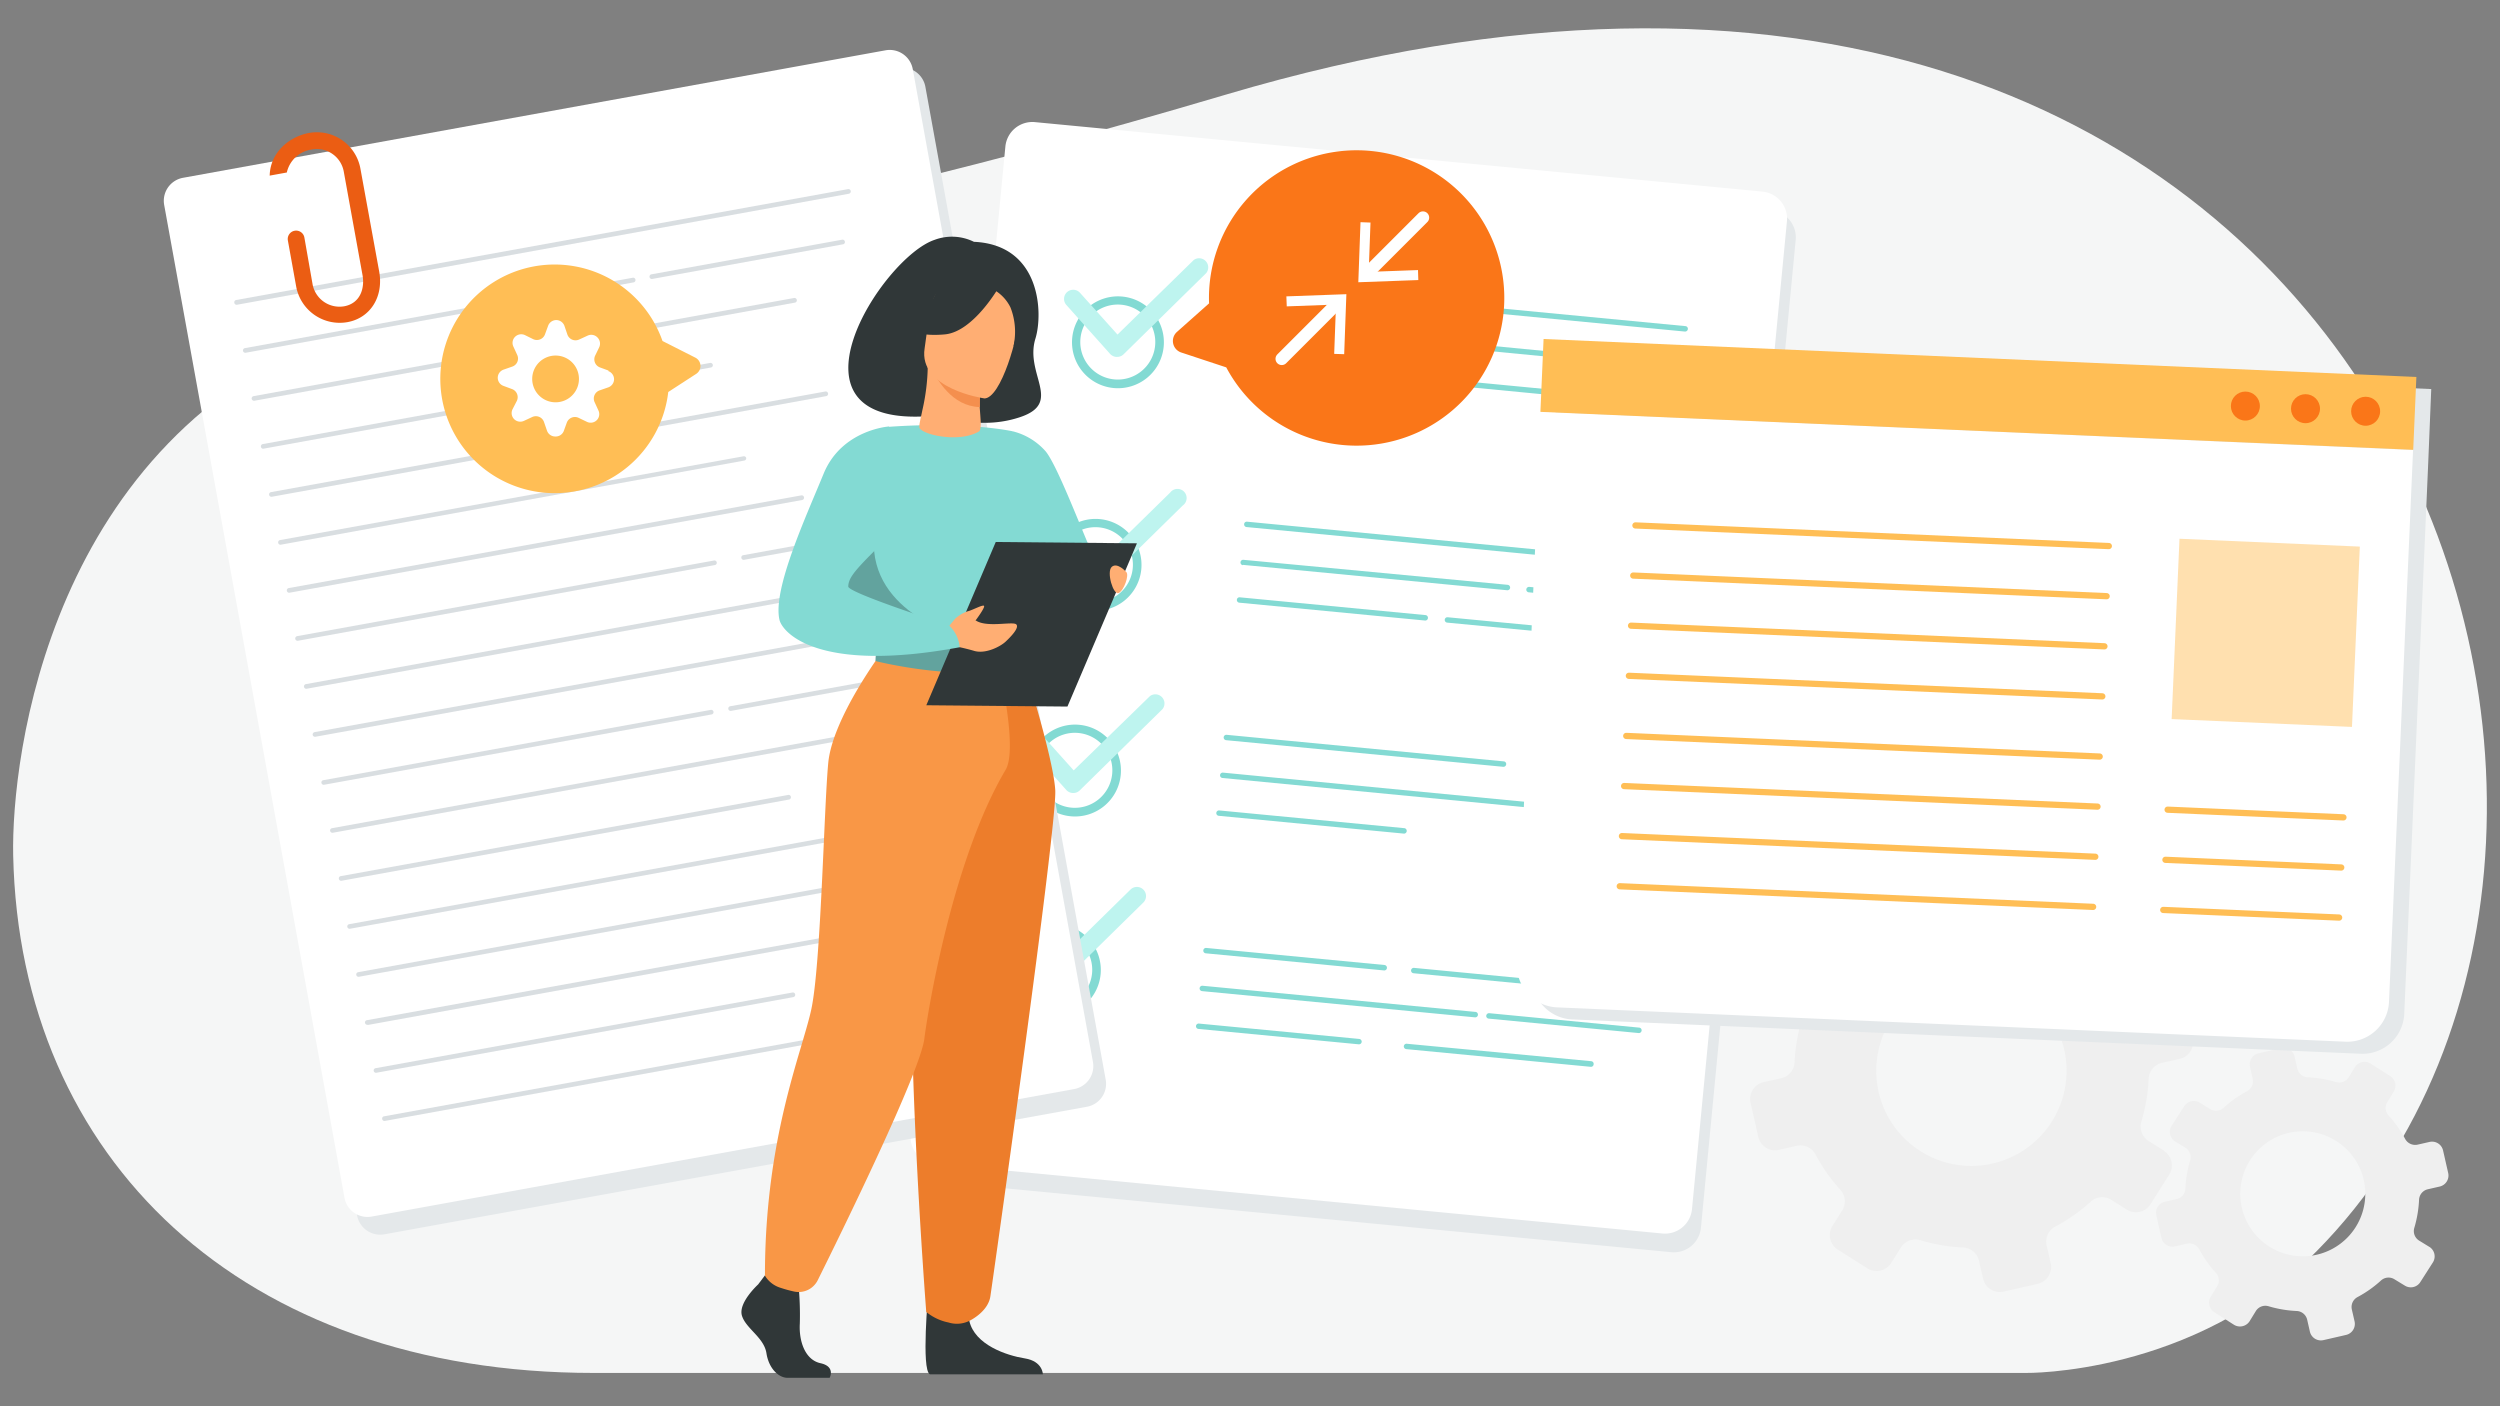 <?xml version="1.0" standalone="no"?>
<!DOCTYPE svg PUBLIC "-//W3C//DTD SVG 1.1//EN" "http://www.w3.org/Graphics/SVG/1.1/DTD/svg11.dtd">
<svg xmlns="http://www.w3.org/2000/svg" xmlns:xlink="http://www.w3.org/1999/xlink" id="Capa_1" data-name="Capa 1" viewBox="0 0 400 225" width="400" height="225"><rect x="0" y="0" width="400" height="225" fill="#808080" stroke="none"/><defs><style>.cls-1{fill:#f5f6f6;}.cls-1,.cls-48,.cls-56,.cls-57{fill-rule:evenodd;}.cls-2,.cls-56{fill:#e4e8ea;}.cls-3,.cls-57{fill:#fff;}.cls-4{fill:#83dad3;}.cls-5{fill:url(#linear-gradient);}.cls-6{fill:url(#linear-gradient-2);}.cls-7{fill:url(#linear-gradient-3);}.cls-8{fill:url(#linear-gradient-4);}.cls-9{fill:url(#linear-gradient-5);}.cls-10{fill:url(#linear-gradient-6);}.cls-11{fill:url(#linear-gradient-7);}.cls-12{fill:url(#linear-gradient-8);}.cls-13{fill:url(#linear-gradient-9);}.cls-14{fill:url(#linear-gradient-10);}.cls-15{fill:url(#linear-gradient-11);}.cls-16{fill:url(#linear-gradient-12);}.cls-17{fill:url(#linear-gradient-13);}.cls-18{fill:url(#linear-gradient-14);}.cls-19{fill:url(#linear-gradient-15);}.cls-20{fill:url(#linear-gradient-16);}.cls-21{fill:url(#linear-gradient-17);}.cls-22{fill:url(#linear-gradient-18);}.cls-23{fill:url(#linear-gradient-19);}.cls-24{fill:#bef4ef;}.cls-25{fill:url(#linear-gradient-20);}.cls-26{fill:url(#linear-gradient-21);}.cls-27{fill:url(#linear-gradient-22);}.cls-28{fill:url(#linear-gradient-23);}.cls-29{fill:url(#linear-gradient-24);}.cls-30{fill:url(#linear-gradient-25);}.cls-31{fill:url(#linear-gradient-26);}.cls-32{fill:url(#linear-gradient-27);}.cls-33{fill:url(#linear-gradient-28);}.cls-34{fill:url(#linear-gradient-29);}.cls-35{fill:url(#linear-gradient-30);}.cls-36{fill:url(#linear-gradient-31);}.cls-37{fill:url(#linear-gradient-32);}.cls-38{fill:url(#linear-gradient-33);}.cls-39{fill:url(#linear-gradient-34);}.cls-40{fill:url(#linear-gradient-35);}.cls-41{fill:url(#linear-gradient-36);}.cls-42{fill:url(#linear-gradient-37);}.cls-43{fill:url(#linear-gradient-38);}.cls-44{fill:url(#linear-gradient-39);}.cls-45{fill:url(#linear-gradient-40);}.cls-46{fill:url(#linear-gradient-41);}.cls-47{fill:#eb5d13;}.cls-48{fill:#efefef;}.cls-49,.cls-60{fill:#ffbe55;}.cls-50{fill:#303738;}.cls-51{fill:#62a39e;}.cls-52{fill:#ed7d2b;}.cls-53{fill:#f99746;}.cls-54{fill:#ffae73;}.cls-55{fill:#f48f4e;}.cls-58{fill:#fa7618;}.cls-59,.cls-61{fill:none;stroke-linecap:round;stroke-linejoin:round;}.cls-59{stroke:#ffbe55;}.cls-60{opacity:0.47;}.cls-61{stroke:#fff;stroke-width:2px;}</style><linearGradient id="linear-gradient" x1="203.23" y1="200.15" x2="44.01" y2="221.19" gradientTransform="translate(110.73 -171.28) rotate(5.48)" gradientUnits="userSpaceOnUse"><stop offset="0" stop-color="#83dad3"/><stop offset="1" stop-color="#83dad3"/></linearGradient><linearGradient id="linear-gradient-2" x1="203.99" y1="205.84" x2="44.76" y2="226.88" xlink:href="#linear-gradient"/><linearGradient id="linear-gradient-3" x1="204.49" y1="209.7" x2="45.27" y2="230.73" xlink:href="#linear-gradient"/><linearGradient id="linear-gradient-4" x1="204.97" y1="213.28" x2="45.74" y2="234.31" xlink:href="#linear-gradient"/><linearGradient id="linear-gradient-5" x1="208.02" y1="236.35" x2="48.79" y2="257.39" xlink:href="#linear-gradient"/><linearGradient id="linear-gradient-6" x1="208.73" y1="241.74" x2="49.5" y2="262.77" xlink:href="#linear-gradient"/><linearGradient id="linear-gradient-7" x1="209.41" y1="246.89" x2="50.18" y2="267.93" xlink:href="#linear-gradient"/><linearGradient id="linear-gradient-8" x1="209.98" y1="251.22" x2="50.76" y2="272.25" xlink:href="#linear-gradient"/><linearGradient id="linear-gradient-9" x1="209.36" y1="246.52" x2="50.14" y2="267.55" xlink:href="#linear-gradient"/><linearGradient id="linear-gradient-10" x1="212.41" y1="269.57" x2="53.18" y2="290.61" xlink:href="#linear-gradient"/><linearGradient id="linear-gradient-11" x1="213.35" y1="276.7" x2="54.12" y2="297.74" xlink:href="#linear-gradient"/><linearGradient id="linear-gradient-12" x1="213.86" y1="280.56" x2="54.63" y2="301.6" xlink:href="#linear-gradient"/><linearGradient id="linear-gradient-13" x1="213.02" y1="274.18" x2="53.78" y2="295.21" xlink:href="#linear-gradient"/><linearGradient id="linear-gradient-14" x1="216.72" y1="302.21" x2="57.49" y2="323.25" xlink:href="#linear-gradient"/><linearGradient id="linear-gradient-15" x1="217.64" y1="309.17" x2="58.41" y2="330.2" xlink:href="#linear-gradient"/><linearGradient id="linear-gradient-16" x1="218.28" y1="313.97" x2="59.04" y2="335.01" xlink:href="#linear-gradient"/><linearGradient id="linear-gradient-17" x1="218.88" y1="318.56" x2="59.65" y2="339.59" xlink:href="#linear-gradient"/><linearGradient id="linear-gradient-18" x1="217.36" y1="307.07" x2="58.13" y2="328.11" xlink:href="#linear-gradient"/><linearGradient id="linear-gradient-19" x1="218.26" y1="313.87" x2="59.03" y2="334.9" xlink:href="#linear-gradient"/><linearGradient id="linear-gradient-20" x1="-916.72" y1="567.05" x2="-847.05" y2="716.86" gradientTransform="translate(873.59 -701.93) rotate(-10.29)" gradientUnits="userSpaceOnUse"><stop offset="0" stop-color="#d9dee1"/><stop offset="1" stop-color="#d9dee1"/></linearGradient><linearGradient id="linear-gradient-21" x1="-934.71" y1="575.41" x2="-865.05" y2="725.22" xlink:href="#linear-gradient-20"/><linearGradient id="linear-gradient-22" x1="-893.47" y1="556.24" x2="-823.81" y2="706.05" xlink:href="#linear-gradient-20"/><linearGradient id="linear-gradient-23" x1="-927.45" y1="572.04" x2="-857.79" y2="721.85" xlink:href="#linear-gradient-20"/><linearGradient id="linear-gradient-24" x1="-936.64" y1="576.31" x2="-866.98" y2="726.12" xlink:href="#linear-gradient-20"/><linearGradient id="linear-gradient-25" x1="-932.5" y1="574.38" x2="-862.84" y2="724.2" xlink:href="#linear-gradient-20"/><linearGradient id="linear-gradient-26" x1="-941.54" y1="578.59" x2="-871.88" y2="728.4" xlink:href="#linear-gradient-20"/><linearGradient id="linear-gradient-27" x1="-941.24" y1="578.45" x2="-871.58" y2="728.26" xlink:href="#linear-gradient-20"/><linearGradient id="linear-gradient-28" x1="-950.64" y1="582.82" x2="-880.98" y2="732.63" xlink:href="#linear-gradient-20"/><linearGradient id="linear-gradient-29" x1="-912.3" y1="565" x2="-842.64" y2="714.8" xlink:href="#linear-gradient-20"/><linearGradient id="linear-gradient-30" x1="-942.4" y1="578.99" x2="-872.74" y2="728.8" xlink:href="#linear-gradient-20"/><linearGradient id="linear-gradient-31" x1="-943.58" y1="579.53" x2="-873.91" y2="729.35" xlink:href="#linear-gradient-20"/><linearGradient id="linear-gradient-32" x1="-961.57" y1="587.9" x2="-891.91" y2="737.71" xlink:href="#linear-gradient-20"/><linearGradient id="linear-gradient-33" x1="-920.34" y1="568.72" x2="-850.67" y2="718.54" xlink:href="#linear-gradient-20"/><linearGradient id="linear-gradient-34" x1="-954.32" y1="584.53" x2="-884.65" y2="734.34" xlink:href="#linear-gradient-20"/><linearGradient id="linear-gradient-35" x1="-963.5" y1="588.79" x2="-893.84" y2="738.61" xlink:href="#linear-gradient-20"/><linearGradient id="linear-gradient-36" x1="-959.36" y1="586.87" x2="-889.7" y2="736.69" xlink:href="#linear-gradient-20"/><linearGradient id="linear-gradient-37" x1="-968.4" y1="591.08" x2="-898.74" y2="740.89" xlink:href="#linear-gradient-20"/><linearGradient id="linear-gradient-38" x1="-968.1" y1="590.93" x2="-898.44" y2="740.75" xlink:href="#linear-gradient-20"/><linearGradient id="linear-gradient-39" x1="-977.5" y1="595.31" x2="-907.84" y2="745.12" xlink:href="#linear-gradient-20"/><linearGradient id="linear-gradient-40" x1="-939.17" y1="577.47" x2="-869.5" y2="727.29" xlink:href="#linear-gradient-20"/><linearGradient id="linear-gradient-41" x1="-969.27" y1="591.47" x2="-899.6" y2="741.29" xlink:href="#linear-gradient-20"/></defs><path class="cls-1" d="M55.26,52.7C7.83,70,1.77,121.31,2.11,136.89,3.16,185.4,38.67,219.67,95,219.67H324.1s26.88.45,46.61-19.53c67.25-68.11,10-239.75-174.57-185C110.72,40.4,110.09,32.66,55.26,52.7Z"/><path class="cls-2" d="M272.15,196.44a4.35,4.35,0,0,1-4.75,3.91L151,189.19a4.36,4.36,0,0,1-3.91-4.75l15.17-158A4.34,4.34,0,0,1,167,22.49L283.4,33.65a4.35,4.35,0,0,1,3.91,4.75Z"/><path class="cls-3" d="M270.72,193.45a4.34,4.34,0,0,1-4.74,3.91L149.61,186.2a4.35,4.35,0,0,1-3.91-4.75l15.16-158a4.34,4.34,0,0,1,4.74-3.91L282,30.66a4.35,4.35,0,0,1,3.91,4.75Z"/><path class="cls-4" d="M179.45,48.76a6,6,0,1,1-6.58,5.43,6,6,0,0,1,6.58-5.43m.12-1.31a7.35,7.35,0,1,0,6.62,8,7.35,7.35,0,0,0-6.62-8Z"/><path class="cls-4" d="M175.87,84.38a6,6,0,1,1-6.58,5.43,6,6,0,0,1,6.58-5.43m.13-1.32a7.35,7.35,0,1,0,6.61,8,7.36,7.36,0,0,0-6.61-8Z"/><path class="cls-4" d="M172.58,117.28a6,6,0,1,1-6.58,5.43,6,6,0,0,1,6.58-5.43m.12-1.31a7.35,7.35,0,1,0,6.62,8,7.35,7.35,0,0,0-6.62-8Z"/><path class="cls-4" d="M169.35,149.19a6,6,0,1,1-6.57,5.43,6,6,0,0,1,6.57-5.43m.13-1.32a7.35,7.35,0,1,0,6.62,8,7.36,7.36,0,0,0-6.62-8Z"/><path class="cls-5" d="M203.06,46.66l66.52,6.39a.45.45,0,0,0,.48-.4.43.43,0,0,0-.39-.47L203.15,45.8a.44.44,0,0,0-.48.39A.44.44,0,0,0,203.06,46.66Z"/><path class="cls-6" d="M202.48,52.71l62.12,6a.43.43,0,1,0,.08-.86l-62.11-6a.44.44,0,0,0-.48.39A.44.44,0,0,0,202.48,52.71Z"/><path class="cls-7" d="M201.9,58.77l29.66,2.84a.43.43,0,0,0,.47-.39.44.44,0,0,0-.39-.48L202,57.9a.44.44,0,0,0-.48.39A.44.44,0,0,0,201.9,58.77Z"/><path class="cls-8" d="M235.25,61.09a.44.44,0,1,0-.09.87l18,1.73a.44.44,0,0,0,.47-.4.43.43,0,0,0-.39-.47Z"/><path class="cls-9" d="M199.45,84.33l51.29,4.92a.43.43,0,1,0,.08-.86l-51.29-4.92a.42.42,0,0,0-.47.39A.43.43,0,0,0,199.45,84.33Z"/><path class="cls-10" d="M198.87,90.38l42.27,4.06a.44.44,0,0,0,.48-.39.44.44,0,0,0-.39-.48l-42.28-4a.43.43,0,1,0-.08.86Z"/><path class="cls-11" d="M198.29,96.43l29.65,2.85a.44.44,0,1,0,.09-.87l-29.66-2.84a.42.42,0,0,0-.47.39A.43.43,0,0,0,198.29,96.43Z"/><path class="cls-12" d="M261.52,102.06a.42.42,0,0,0-.39-.47l-29.5-2.83a.43.43,0,1,0-.08.86l29.5,2.83A.42.42,0,0,0,261.52,102.06Z"/><path class="cls-13" d="M244.21,94.3a.43.43,0,0,0,.39.47l24.14,2.32a.44.44,0,0,0,.47-.4.43.43,0,0,0-.39-.47L244.69,93.9A.45.45,0,0,0,244.21,94.3Z"/><path class="cls-14" d="M196.18,118.43l44.34,4.26a.44.44,0,0,0,.47-.4.42.42,0,0,0-.39-.47l-44.34-4.25a.43.43,0,0,0-.08.86Z"/><path class="cls-15" d="M195.6,124.48l62.11,6a.43.43,0,0,0,.47-.39.42.42,0,0,0-.39-.47l-62.11-6a.43.43,0,0,0-.08.86Z"/><path class="cls-16" d="M195,130.53l29.65,2.85a.44.44,0,0,0,.08-.87l-29.65-2.84a.43.43,0,1,0-.08.86Z"/><path class="cls-17" d="M244.62,123.08l18.08,1.74a.44.44,0,0,0,.47-.4.43.43,0,0,0-.39-.47l-18.07-1.74a.45.45,0,0,0-.48.39A.45.45,0,0,0,244.62,123.08Z"/><path class="cls-18" d="M192.91,152.53l28.53,2.74a.43.43,0,0,0,.47-.39.44.44,0,0,0-.39-.48L193,151.67a.43.43,0,0,0-.08.86Z"/><path class="cls-19" d="M192.33,158.58l43.61,4.19a.44.44,0,1,0,.08-.87l-43.61-4.18a.43.43,0,1,0-.08.86Z"/><path class="cls-20" d="M217.47,166.23l-25.64-2.46a.43.43,0,1,0-.08.86l25.64,2.46a.44.44,0,0,0,.48-.39A.44.44,0,0,0,217.47,166.23Z"/><path class="cls-21" d="M254.59,169.79,225.09,167a.44.44,0,0,0-.48.39.44.44,0,0,0,.39.47l29.51,2.83a.42.42,0,0,0,.47-.39A.43.43,0,0,0,254.59,169.79Z"/><path class="cls-22" d="M262.86,158.37l-36.61-3.51a.44.44,0,0,0-.48.39.44.44,0,0,0,.4.47l36.61,3.51a.43.43,0,1,0,.08-.86Z"/><path class="cls-23" d="M262.28,164.42l-24-2.31a.45.45,0,0,0-.48.4.43.43,0,0,0,.39.47l24,2.31a.44.44,0,0,0,.47-.4A.43.43,0,0,0,262.28,164.42Z"/><path class="cls-24" d="M174.89,94.3a1.47,1.47,0,0,1-.95-.47l-7-7.83a1.46,1.46,0,1,1,2.17-2l6,6.69L187.24,78.8a1.46,1.46,0,1,1,2,2.08l-13.23,13a1.48,1.48,0,0,1-1.07.42Z"/><path class="cls-24" d="M178.62,57.11a1.53,1.53,0,0,1-1-.48l-7-7.83a1.46,1.46,0,1,1,2.18-1.95l6,6.68L191,41.6A1.46,1.46,0,0,1,193,43.69l-13.23,13a1.43,1.43,0,0,1-1.07.41Z"/><path class="cls-24" d="M171.61,126.88a1.5,1.5,0,0,1-1-.48l-7-7.83a1.47,1.47,0,1,1,2.18-2l6,6.69L184,111.37a1.46,1.46,0,0,1,2,2.09l-13.24,13a1.42,1.42,0,0,1-1.07.42Z"/><path class="cls-24" d="M168.5,157.87a1.39,1.39,0,0,1-.95-.48l-7-7.82a1.47,1.47,0,0,1,2.18-2l6,6.69,12.15-11.93a1.46,1.46,0,0,1,2.05,2.08l-13.24,13a1.46,1.46,0,0,1-1.07.42Z"/><path class="cls-2" d="M176.91,172.73a3.73,3.73,0,0,1-3,4.35L61.5,197.49a3.76,3.76,0,0,1-4.36-3L28.31,35.64a3.75,3.75,0,0,1,3-4.36l112.4-20.4a3.74,3.74,0,0,1,4.35,3Z"/><path class="cls-3" d="M174.87,169.9a3.74,3.74,0,0,1-3,4.35l-112.4,20.4a3.74,3.74,0,0,1-4.35-3L26.27,32.8a3.74,3.74,0,0,1,3-4.35L141.68,8.05a3.75,3.75,0,0,1,4.36,3Z"/><path class="cls-25" d="M37.92,48.76,135.81,31a.38.38,0,0,0,.31-.44.38.38,0,0,0-.44-.3L37.79,48a.37.37,0,0,0-.3.44A.37.37,0,0,0,37.92,48.76Z"/><path class="cls-26" d="M39.32,56.44l62-11.25a.38.38,0,1,0-.14-.74l-62,11.25a.38.38,0,0,0-.3.44A.38.38,0,0,0,39.32,56.44Z"/><path class="cls-27" d="M104.29,43.88a.38.38,0,1,0,.13.74l30.46-5.53a.36.36,0,0,0,.3-.43.37.37,0,0,0-.43-.31Z"/><path class="cls-28" d="M40.71,64.12l86.48-15.7a.37.37,0,0,0,.3-.43.38.38,0,0,0-.44-.31L40.58,63.38a.38.38,0,0,0-.31.44A.39.39,0,0,0,40.71,64.12Z"/><path class="cls-29" d="M42.1,71.8l71.64-13a.37.37,0,0,0,.31-.43.38.38,0,0,0-.44-.3L42,71.06a.38.38,0,0,0,.13.74Z"/><path class="cls-30" d="M43.5,79.48l88.69-16.1a.37.37,0,0,0,.3-.43.38.38,0,0,0-.44-.31L43.36,78.74a.38.38,0,0,0-.3.44A.38.38,0,0,0,43.5,79.48Z"/><path class="cls-31" d="M44.89,87.16l74.2-13.47a.37.37,0,0,0,.3-.43A.38.38,0,0,0,119,73L44.76,86.42a.38.38,0,0,0,.13.74Z"/><path class="cls-32" d="M46.29,94.84,128.34,80a.37.37,0,0,0,.3-.44.37.37,0,0,0-.43-.3L46.15,94.1a.38.38,0,0,0,.14.74Z"/><path class="cls-33" d="M47.68,102.52l66.7-12.11a.37.37,0,1,0-.13-.73l-66.7,12.1a.39.39,0,0,0-.31.44A.38.38,0,0,0,47.68,102.52Z"/><path class="cls-34" d="M118.92,88.83a.36.36,0,0,0-.3.43.37.37,0,0,0,.43.31l15.72-2.86a.38.38,0,0,0,.31-.43.39.39,0,0,0-.44-.31Z"/><path class="cls-35" d="M49.07,110.2l93.56-17a.37.37,0,0,0,.3-.44.37.37,0,0,0-.43-.3l-93.56,17a.38.38,0,0,0-.3.44A.37.37,0,0,0,49.07,110.2Z"/><path class="cls-36" d="M148.23,99.38l-97.9,17.76a.39.39,0,0,0-.3.44.38.38,0,0,0,.44.3l97.89-17.77a.37.37,0,1,0-.13-.73Z"/><path class="cls-37" d="M51.86,125.56l62-11.25a.37.37,0,0,0-.13-.73l-62,11.25a.36.36,0,0,0-.3.43A.37.37,0,0,0,51.86,125.56Z"/><path class="cls-38" d="M147.3,107.48,116.83,113a.37.37,0,0,0-.3.43.38.38,0,0,0,.44.31l30.46-5.53a.38.38,0,0,0,.3-.44A.37.37,0,0,0,147.3,107.48Z"/><path class="cls-39" d="M53.26,133.24l86.47-15.69a.39.39,0,0,0,.31-.44.38.38,0,0,0-.44-.3l-86.48,15.7a.37.37,0,0,0-.3.43A.38.38,0,0,0,53.26,133.24Z"/><path class="cls-40" d="M54.65,140.92l71.64-13a.38.38,0,0,0-.13-.74l-71.64,13a.36.36,0,0,0-.3.43A.37.37,0,0,0,54.65,140.92Z"/><path class="cls-41" d="M56,148.6l88.69-16.09a.37.37,0,0,0,.3-.44.37.37,0,0,0-.43-.3l-88.69,16.1a.37.37,0,1,0,.13.73Z"/><path class="cls-42" d="M57.44,156.28l74.19-13.46a.37.37,0,0,0,.3-.44.37.37,0,0,0-.43-.3L57.3,155.55a.37.37,0,1,0,.14.73Z"/><path class="cls-43" d="M58.83,164l82.06-14.89a.37.37,0,0,0,.3-.43.38.38,0,0,0-.43-.31L58.7,163.23a.37.37,0,1,0,.13.73Z"/><path class="cls-44" d="M60.23,171.64l66.7-12.1a.38.38,0,0,0,.3-.44.37.37,0,0,0-.43-.3L60.09,170.91a.37.37,0,1,0,.14.73Z"/><path class="cls-45" d="M131.46,158a.38.38,0,0,0-.3.44.38.38,0,0,0,.44.3l15.72-2.85a.38.38,0,0,0-.13-.74Z"/><path class="cls-46" d="M155,161.61l-93.55,17a.36.36,0,0,0-.3.43.37.37,0,0,0,.43.31l93.56-17a.37.37,0,1,0-.14-.73Z"/><path class="cls-47" d="M49.46,21.27c-3.2.59-6.23,3.12-6.31,6.83l2.74-.5a4.76,4.76,0,0,1,4-3.68A4.38,4.38,0,0,1,55,27.44L58,44c.39,2.14-.36,4.51-2.9,5A4.38,4.38,0,0,1,50,45.41L48.7,38a1.34,1.34,0,0,0-2.64.48l1.33,7.37a7.08,7.08,0,0,0,8.21,5.69c3.66-.67,5.8-4.07,5.07-8.1L57.67,27A7.08,7.08,0,0,0,49.46,21.27Z"/><path class="cls-48" d="M346.26,184.11l-2.48-1.55a2.75,2.75,0,0,1-1.17-3.09,28.11,28.11,0,0,0,1.18-6.88,2.72,2.72,0,0,1,2.12-2.53l2.86-.65a2.75,2.75,0,0,0,2.07-3.29l-1.24-5.47a2.75,2.75,0,0,0-3.3-2.06l-2.85.64a2.72,2.72,0,0,1-3-1.35,27.71,27.71,0,0,0-4-5.7,2.72,2.72,0,0,1-.27-3.29l1.55-2.48a2.75,2.75,0,0,0-.86-3.79l-4.74-3a2.75,2.75,0,0,0-3.79.86L326.73,143a2.74,2.74,0,0,1-3.09,1.17,28.11,28.11,0,0,0-6.88-1.18,2.73,2.73,0,0,1-2.53-2.13l-.65-2.85a2.73,2.73,0,0,0-3.28-2.07l-5.47,1.24a2.75,2.75,0,0,0-2.07,3.29l.65,2.86a2.73,2.73,0,0,1-1.36,3,28.32,28.32,0,0,0-5.7,4,2.72,2.72,0,0,1-3.29.29l-2.47-1.56a2.74,2.74,0,0,0-3.79.86l-3,4.74a2.75,2.75,0,0,0,.87,3.79l2.47,1.56a2.73,2.73,0,0,1,1.17,3.09,28.11,28.11,0,0,0-1.18,6.88,2.74,2.74,0,0,1-2.12,2.53l-2.85.64a2.75,2.75,0,0,0-2.07,3.29l1.24,5.47a2.75,2.75,0,0,0,3.29,2.07l2.85-.65a2.73,2.73,0,0,1,3,1.36,28,28,0,0,0,4,5.69,2.74,2.74,0,0,1,.28,3.29l-1.56,2.48a2.75,2.75,0,0,0,.86,3.79l4.74,3a2.76,2.76,0,0,0,3.8-.87l1.55-2.47a2.73,2.73,0,0,1,3.09-1.17,28.09,28.09,0,0,0,6.88,1.17,2.74,2.74,0,0,1,2.53,2.13l.65,2.85a2.76,2.76,0,0,0,3.29,2.08l5.46-1.25a2.75,2.75,0,0,0,2.07-3.29l-.65-2.86a2.74,2.74,0,0,1,1.36-3,27.28,27.28,0,0,0,5.7-4,2.72,2.72,0,0,1,3.29-.28l2.48,1.56a2.75,2.75,0,0,0,3.79-.86l3-4.75a2.75,2.75,0,0,0-.86-3.79m-19.47-2.65a15.22,15.22,0,1,1-5.52-24.23,15.2,15.2,0,0,1,5.52,24.23"/><path class="cls-48" d="M388.68,199.49l-1.63-1a1.79,1.79,0,0,1-.77-2,18.69,18.69,0,0,0,.77-4.54,1.81,1.81,0,0,1,1.41-1.67l1.88-.43a1.81,1.81,0,0,0,1.37-2.17l-.82-3.61a1.81,1.81,0,0,0-2.17-1.36l-1.89.43a1.83,1.83,0,0,1-2-.9,18.44,18.44,0,0,0-2.66-3.76,1.78,1.78,0,0,1-.18-2.17l1-1.64a1.81,1.81,0,0,0-.56-2.5l-3.14-2a1.81,1.81,0,0,0-2.5.57l-1,1.63a1.79,1.79,0,0,1-2,.77,18.77,18.77,0,0,0-4.55-.77,1.81,1.81,0,0,1-1.67-1.41l-.42-1.88a1.81,1.81,0,0,0-2.18-1.36l-3.6.81a1.83,1.83,0,0,0-1.37,2.18l.43,1.88a1.81,1.81,0,0,1-.9,2,18.72,18.72,0,0,0-3.76,2.66,1.79,1.79,0,0,1-2.17.19l-1.63-1a1.82,1.82,0,0,0-2.51.57l-2,3.13a1.81,1.81,0,0,0,.57,2.5l1.64,1a1.81,1.81,0,0,1,.77,2,18.16,18.16,0,0,0-.78,4.54,1.79,1.79,0,0,1-1.4,1.67l-1.89.43a1.81,1.81,0,0,0-1.36,2.17l.82,3.61a1.81,1.81,0,0,0,2.17,1.36l1.88-.43a1.81,1.81,0,0,1,2,.9,18.44,18.44,0,0,0,2.66,3.76,1.79,1.79,0,0,1,.19,2.17l-1,1.64a1.81,1.81,0,0,0,.57,2.5l3.13,2a1.83,1.83,0,0,0,2.51-.57l1-1.63a1.79,1.79,0,0,1,2-.77,18.69,18.69,0,0,0,4.54.77,1.8,1.8,0,0,1,1.67,1.4l.43,1.89a1.81,1.81,0,0,0,2.17,1.37l3.61-.83a1.81,1.81,0,0,0,1.37-2.17l-.43-1.88a1.8,1.8,0,0,1,.89-2,18.51,18.51,0,0,0,3.77-2.66,1.78,1.78,0,0,1,2.16-.19l1.64,1a1.8,1.8,0,0,0,2.5-.57l2-3.13a1.8,1.8,0,0,0-.57-2.5m-12.85-1.75a10,10,0,1,1-3.64-16,10,10,0,0,1,3.64,16"/><path class="cls-49" d="M87.34,78.85a18.29,18.29,0,0,0,19.58-16.13l4.47-2.9a1.5,1.5,0,0,0-.14-2.6L106,54.56A18.29,18.29,0,1,0,87.34,78.85"/><path class="cls-3" d="M97.36,59.29,96,58.79a1.38,1.38,0,0,1-.77-1.9l.64-1.32A1.39,1.39,0,0,0,95.6,54h0A1.37,1.37,0,0,0,94,53.71l-1.33.61a1.38,1.38,0,0,1-1.89-.8l-.47-1.38a1.4,1.4,0,0,0-1.3-.93h0a1.4,1.4,0,0,0-1.31.91l-.5,1.37a1.38,1.38,0,0,1-1.9.77L84,53.62a1.4,1.4,0,0,0-1.58.26h0a1.37,1.37,0,0,0-.28,1.57l.61,1.33a1.36,1.36,0,0,1-.8,1.88l-1.38.48a1.39,1.39,0,0,0-.93,1.3v0a1.38,1.38,0,0,0,.91,1.3l1.37.51a1.38,1.38,0,0,1,.77,1.9L82,65.49a1.38,1.38,0,0,0,.26,1.57v0a1.39,1.39,0,0,0,1.57.28l1.33-.62a1.38,1.38,0,0,1,1.88.8l.48,1.39a1.39,1.39,0,0,0,1.3.93h0A1.39,1.39,0,0,0,90.19,69l.5-1.38a1.38,1.38,0,0,1,1.9-.76l1.31.63a1.37,1.37,0,0,0,1.57-.25l0,0a1.36,1.36,0,0,0,.28-1.56l-.61-1.33a1.38,1.38,0,0,1,.8-1.89l1.38-.48a1.39,1.39,0,0,0,.93-1.29v0a1.39,1.39,0,0,0-.91-1.31m-5,2.7a3.74,3.74,0,1,1-2-4.9,3.74,3.74,0,0,1,2,4.9"/><path class="cls-50" d="M148.92,66.56c-.46-1.38,6.28,2.87,14.3.18,6.92-2.32.68-6.84,2.45-12.57,1.25-4.08.85-15-9.84-15.48a7.93,7.93,0,0,0-6.28-.32c-8.45,2.8-26,30.19-.63,28.19"/><path class="cls-4" d="M160.64,91.68A27.44,27.44,0,0,0,163.5,96c2.22,2.78,13.88-3.82,12.87-4.32s-6.68-16.62-9.08-19.48A10.32,10.32,0,0,0,162,69Z"/><path class="cls-50" d="M121.3,205.51s-3.22,2.93-2.59,5,3.53,3.48,3.92,6,2,3.94,3.37,3.94h6.74s1-1.8-1.47-2.34-3.46-3.54-3.3-6.32a50,50,0,0,0-.24-6.49l-5.34-1.24Z"/><path class="cls-50" d="M148.53,206.75s-1.16,12.44.25,13.14l18.08,0s0-2.09-2.9-2.55-8-2.16-8.87-6-6.56-4.6-6.56-4.6"/><path class="cls-4" d="M134.62,83.29a71.71,71.71,0,0,0,0,8.35c.18,3,3.24,7.07,3.67,8.07,1.09,2.51,2.32,2.92,2.32,2.92L150.1,105l3.34.81L164,102.63s4.79-13.38,2.87-20.91A58,58,0,0,0,162,69s-7.16-1.6-19.78-.71Z"/><path class="cls-51" d="M133.72,91.75c.18,3,4.14,7,4.57,8,1.09,2.51,2.32,2.92,2.32,2.92L150.1,105l2.53-3.57s-15.37-4.28-12.46-17.83Z"/><path class="cls-52" d="M163.29,104.66s5.21,16.22,5.55,21.75-10,78.47-10.38,81-3.37,3.93-3.37,3.93a4.5,4.5,0,0,1-3.32.26,8.16,8.16,0,0,1-3.57-1.69s-4.06-52-1.55-70.6a294.6,294.6,0,0,0,2.54-34.66Z"/><path class="cls-53" d="M141.21,104.18s-8,10.67-8.69,17.88-1.17,32.54-2.74,39.57-7.39,20.56-7.39,42.48a4.41,4.41,0,0,0,2.47,1.93,21.18,21.18,0,0,0,2.17.6,3.41,3.41,0,0,0,3.81-1.81c3.92-7.9,16.42-33.37,17.06-38.66.45-3.74,4.4-28.5,13-43,2.07-3.49-1.27-17.37-1.27-17.37Z"/><path class="cls-51" d="M164.13,102.16a11,11,0,0,1-6.25,1.74c-5,.1-17.27-1.27-17.27-1.27a10.19,10.19,0,0,0-.53,3.14s15,3.79,23.73.55a5.48,5.48,0,0,0,.32-4.16"/><path class="cls-3" d="M156.8,105.61a2.28,2.28,0,1,1,2.27,2.56,2.44,2.44,0,0,1-2.27-2.56m.75,0a1.54,1.54,0,1,0,1.52-1.81,1.68,1.68,0,0,0-1.52,1.81"/><polygon class="cls-50" points="148.21 112.84 170.79 113.05 181.91 86.93 159.32 86.72 148.21 112.84"/><path class="cls-54" d="M151.17,101l1.65-2a5.83,5.83,0,0,1,1.93-1.17c.82-.17,2.53-1.16,2.7-.88s-1.32,2.27-1.32,2.27h-.08c1.71,1.28,6,.15,6.55.68s-.89,2-1.71,2.77-3.17,2-5,1.48c-1.34-.41-3.45-.84-3.45-.84Z"/><path class="cls-54" d="M180.21,91.53s-1.42-1.62-2.32-.84.23,4.58,1.09,4.19,1.72-2.88,1.23-3.35"/><path class="cls-4" d="M142.19,68.24s-7.53.53-10.41,7.55-8.2,18.56-7.06,23.4c.46,1.93,5.95,8.61,28.83,4.37a5.38,5.38,0,0,0-1.74-3.52s-16.12-5.17-16.09-6.2c.05-2,2.18-3.63,11.18-12.64,2.45-2.45-4.71-13-4.71-13"/><path class="cls-54" d="M147.17,68.58c-.22-.3.06-1.25.42-3a33.49,33.49,0,0,0,.85-6.87l.48.08,8,1.35s-.18,2.14-.19,4.16v0c0,1.75.48,4.4-.11,4.74-3,1.78-8.61.65-9.46-.5"/><path class="cls-55" d="M156.93,60.13s-.16,3-.16,5c-4.49-.11-6.88-4.47-7.85-6.39Z"/><path class="cls-54" d="M157.42,63.73s-10.51-1.5-9.48-8,.38-11.12,7.13-10.44,7.65,3.37,7.84,5.64-2.73,13-5.49,12.82"/><path class="cls-50" d="M159.86,45.87s-4.08,7.2-8.67,7.63-6.3-1-6.3-1a12.67,12.67,0,0,0,5.25-6.72s8.14-3.85,9.72.14"/><path class="cls-50" d="M159.05,46.38a6.57,6.57,0,0,1,2.63,2.82,10.66,10.66,0,0,1,.47,6.22s3-4.86,1-8.19c-2.08-3.53-4.13-.85-4.13-.85"/><path class="cls-56" d="M389,62.25,249.34,56.17l-.51,11.66H249l-3.84,88.28a6.7,6.7,0,0,0,6.39,7l126.13,5.49a6.68,6.68,0,0,0,7-6.38l3.84-88.28a0,0,0,0,0,0,0h0Z"/><path class="cls-57" d="M246.68,65.89,386.09,72s0,0,0,0l-3.85,88.29a6.68,6.68,0,0,1-7,6.38l-126.13-5.49a6.71,6.71,0,0,1-6.39-7l3.85-88.29s0,0,0,0"/><rect class="cls-49" x="310.72" y="-6.78" width="11.67" height="139.78" transform="translate(239.74 376.62) rotate(-87.51)"/><circle class="cls-58" cx="359.26" cy="64.97" r="2.32"/><circle class="cls-58" cx="368.88" cy="65.39" r="2.32"/><circle class="cls-58" cx="378.5" cy="65.8" r="2.32"/><line class="cls-59" x1="261.67" y1="84.07" x2="337.41" y2="87.37"/><line class="cls-59" x1="260.97" y1="100.11" x2="336.71" y2="103.41"/><line class="cls-59" x1="261.32" y1="92.09" x2="337.06" y2="95.39"/><line class="cls-59" x1="260.62" y1="108.13" x2="336.37" y2="111.42"/><line class="cls-59" x1="260.2" y1="117.75" x2="335.95" y2="121.05"/><line class="cls-59" x1="259.51" y1="133.78" x2="335.25" y2="137.08"/><line class="cls-59" x1="259.86" y1="125.77" x2="335.6" y2="129.06"/><line class="cls-59" x1="259.16" y1="141.8" x2="334.9" y2="145.1"/><line class="cls-59" x1="374.6" y1="138.8" x2="346.47" y2="137.57"/><line class="cls-59" x1="374.95" y1="130.78" x2="346.82" y2="129.55"/><line class="cls-59" x1="374.26" y1="146.81" x2="346.12" y2="145.59"/><rect class="cls-60" x="348.07" y="86.83" width="28.88" height="28.88" transform="translate(4.75 -15.67) rotate(2.49)"/><path class="cls-58" d="M215.31,24.11a23.63,23.63,0,0,0-21.86,24.43l-5.14,4.57A1.94,1.94,0,0,0,189,56.4l7.2,2.38a23.63,23.63,0,1,0,19.11-34.67"/><line class="cls-3" x1="205.08" y1="57.41" x2="215.42" y2="47.07"/><line class="cls-61" x1="205.08" y1="57.41" x2="214.19" y2="48.3"/><polygon class="cls-3" points="215.07 56.67 213.47 56.62 213.76 48.73 205.88 49.02 205.82 47.42 215.42 47.07 215.07 56.67"/><line class="cls-3" x1="227.67" y1="34.82" x2="217.33" y2="45.16"/><line class="cls-61" x1="227.67" y1="34.82" x2="218.56" y2="43.93"/><polygon class="cls-3" points="217.68 35.55 219.28 35.61 218.99 43.5 226.88 43.21 226.93 44.81 217.33 45.16 217.68 35.55"/></svg>